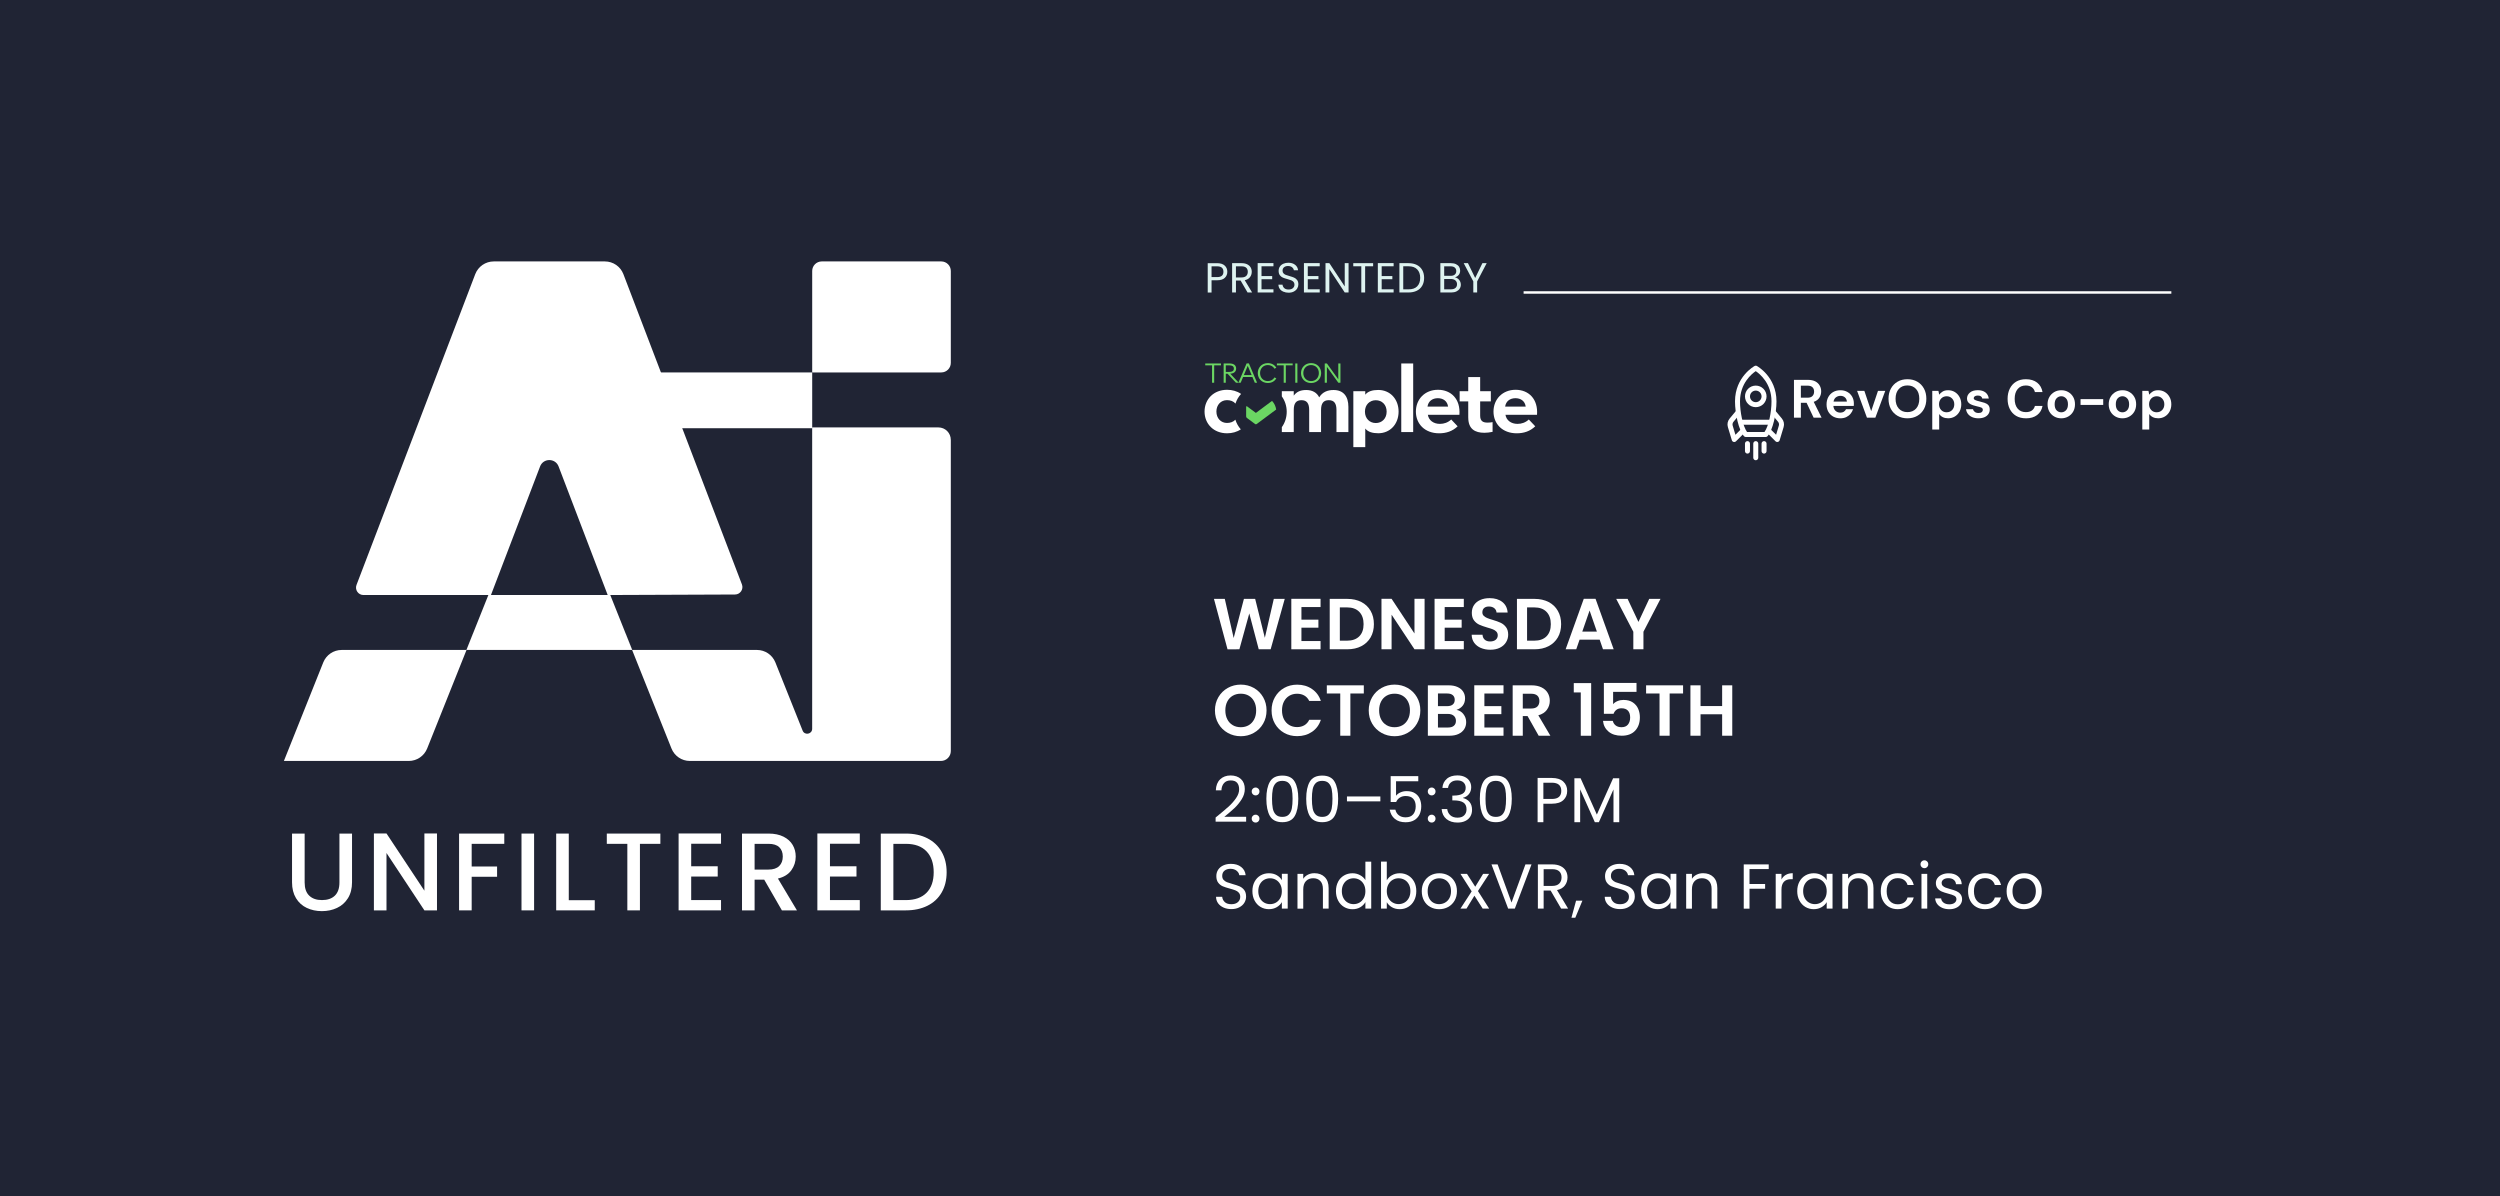 <?xml version="1.0" encoding="UTF-8"?>
<svg id="Layer_2" data-name="Layer 2" xmlns="http://www.w3.org/2000/svg" xmlns:xlink="http://www.w3.org/1999/xlink" viewBox="0 0 1010.5 483.55">
  <defs>
    <style>
      .cls-1, .cls-2 {
        fill: none;
      }

      .cls-3 {
        fill: #202434;
      }

      .cls-4 {
        fill-rule: evenodd;
      }

      .cls-4, .cls-5 {
        fill: #fff;
      }

      .cls-6 {
        fill: #2d3656;
      }

      .cls-2 {
        stroke: #fff;
        stroke-miterlimit: 10;
      }

      .cls-7 {
        fill: #def3f0;
      }

      .cls-8 {
        clip-path: url(#clippath-17);
      }

      .cls-9 {
        clip-path: url(#clippath-19);
      }

      .cls-10 {
        clip-path: url(#clippath-11);
      }

      .cls-11 {
        clip-path: url(#clippath-16);
      }

      .cls-12 {
        clip-path: url(#clippath-18);
      }

      .cls-13 {
        clip-path: url(#clippath-10);
      }

      .cls-14 {
        clip-path: url(#clippath-15);
      }

      .cls-15 {
        clip-path: url(#clippath-13);
      }

      .cls-16 {
        clip-path: url(#clippath-14);
      }

      .cls-17 {
        clip-path: url(#clippath-12);
      }

      .cls-18 {
        clip-path: url(#clippath-20);
      }

      .cls-19 {
        clip-path: url(#clippath-21);
      }

      .cls-20 {
        clip-path: url(#clippath-22);
      }

      .cls-21 {
        clip-path: url(#clippath-23);
      }

      .cls-22 {
        clip-path: url(#clippath-24);
      }

      .cls-23 {
        clip-path: url(#clippath-25);
      }

      .cls-24 {
        fill: #6bd663;
      }

      .cls-25 {
        clip-path: url(#clippath-1);
      }

      .cls-26 {
        clip-path: url(#clippath-3);
      }

      .cls-27 {
        clip-path: url(#clippath-4);
      }

      .cls-28 {
        clip-path: url(#clippath-2);
      }

      .cls-29 {
        clip-path: url(#clippath-7);
      }

      .cls-30 {
        clip-path: url(#clippath-6);
      }

      .cls-31 {
        clip-path: url(#clippath-9);
      }

      .cls-32 {
        clip-path: url(#clippath-8);
      }

      .cls-33 {
        clip-path: url(#clippath-5);
      }

      .cls-34 {
        clip-path: url(#clippath);
      }
    </style>
    <clipPath id="clippath">
      <rect class="cls-1" x="700.83" y="147.7" width="17.31" height="29.43"/>
    </clipPath>
    <clipPath id="clippath-1">
      <rect class="cls-1" x="694.12" y="150.3" width="31.15" height="31.15" transform="translate(90.57 550.41) rotate(-45)"/>
    </clipPath>
    <clipPath id="clippath-2">
      <rect class="cls-1" x="694.12" y="150.3" width="31.15" height="31.15" transform="translate(90.57 550.41) rotate(-45)"/>
    </clipPath>
    <clipPath id="clippath-3">
      <rect class="cls-1" x="705.16" y="155.49" width="9.52" height="9.52"/>
    </clipPath>
    <clipPath id="clippath-4">
      <rect class="cls-1" x="694.12" y="150.3" width="31.15" height="31.15" transform="translate(90.57 550.41) rotate(-45)"/>
    </clipPath>
    <clipPath id="clippath-5">
      <rect class="cls-1" x="694.12" y="150.3" width="31.15" height="31.15" transform="translate(90.57 550.41) rotate(-45)"/>
    </clipPath>
    <clipPath id="clippath-6">
      <rect class="cls-1" x="702.56" y="169.34" width="14.72" height="2.6"/>
    </clipPath>
    <clipPath id="clippath-7">
      <rect class="cls-1" x="694.12" y="150.3" width="31.15" height="31.15" transform="translate(90.57 550.41) rotate(-45)"/>
    </clipPath>
    <clipPath id="clippath-8">
      <rect class="cls-1" x="694.12" y="150.3" width="31.15" height="31.15" transform="translate(90.57 550.41) rotate(-45)"/>
    </clipPath>
    <clipPath id="clippath-9">
      <rect class="cls-1" x="713.81" y="165.88" width="7.79" height="12.98"/>
    </clipPath>
    <clipPath id="clippath-10">
      <rect class="cls-1" x="694.12" y="150.3" width="31.15" height="31.15" transform="translate(90.57 550.41) rotate(-45)"/>
    </clipPath>
    <clipPath id="clippath-11">
      <rect class="cls-1" x="694.12" y="150.3" width="31.15" height="31.15" transform="translate(90.57 550.41) rotate(-45)"/>
    </clipPath>
    <clipPath id="clippath-12">
      <rect class="cls-1" x="698.23" y="165.88" width="7.79" height="12.98"/>
    </clipPath>
    <clipPath id="clippath-13">
      <rect class="cls-1" x="694.12" y="150.3" width="31.15" height="31.15" transform="translate(90.57 550.41) rotate(-45)"/>
    </clipPath>
    <clipPath id="clippath-14">
      <rect class="cls-1" x="694.12" y="150.3" width="31.15" height="31.15" transform="translate(90.57 550.41) rotate(-45)"/>
    </clipPath>
    <clipPath id="clippath-15">
      <rect class="cls-1" x="705.16" y="178" width="2.6" height="6.06"/>
    </clipPath>
    <clipPath id="clippath-16">
      <rect class="cls-1" x="694.12" y="150.3" width="31.15" height="31.15" transform="translate(90.57 550.41) rotate(-45)"/>
    </clipPath>
    <clipPath id="clippath-17">
      <rect class="cls-1" x="694.12" y="150.3" width="31.15" height="31.15" transform="translate(90.57 550.41) rotate(-45)"/>
    </clipPath>
    <clipPath id="clippath-18">
      <rect class="cls-1" x="708.62" y="178" width="2.6" height="8.66"/>
    </clipPath>
    <clipPath id="clippath-19">
      <rect class="cls-1" x="694.12" y="150.3" width="31.15" height="31.15" transform="translate(90.57 550.41) rotate(-45)"/>
    </clipPath>
    <clipPath id="clippath-20">
      <rect class="cls-1" x="694.12" y="150.3" width="31.15" height="31.15" transform="translate(90.57 550.41) rotate(-45)"/>
    </clipPath>
    <clipPath id="clippath-21">
      <rect class="cls-1" x="711.22" y="178" width="3.46" height="6.06"/>
    </clipPath>
    <clipPath id="clippath-22">
      <rect class="cls-1" x="694.12" y="150.3" width="31.15" height="31.15" transform="translate(90.57 550.41) rotate(-45)"/>
    </clipPath>
    <clipPath id="clippath-23">
      <rect class="cls-1" x="694.12" y="150.3" width="31.15" height="31.15" transform="translate(90.57 550.41) rotate(-45)"/>
    </clipPath>
    <clipPath id="clippath-24">
      <rect class="cls-1" x="486.86" y="146.77" width="134.88" height="34.09"/>
    </clipPath>
    <clipPath id="clippath-25">
      <rect class="cls-1" x="486.86" y="146.77" width="134.88" height="33.98"/>
    </clipPath>
  </defs>
  <g id="Layer_2-2" data-name="Layer 2">
    <rect class="cls-3" x="0" width="1010.5" height="483.55"/>
    <g>
      <path class="cls-5" d="M519.29,242.07l-5.69,20.37h-4.82l-3.82-14.5-4,14.5-4.79.03-5.49-20.4h4.38l3.59,15.82,4.14-15.82h4.55l3.91,15.73,3.62-15.73h4.41Z"/>
      <path class="cls-5" d="M526.04,245.36v5.11h6.86v3.24h-6.86v5.4h7.73v3.33h-11.82v-20.4h11.82v3.33h-7.73Z"/>
      <path class="cls-5" d="M550.24,243.32c1.62.84,2.88,2.03,3.76,3.58.89,1.55,1.33,3.34,1.33,5.38s-.44,3.83-1.33,5.36c-.89,1.53-2.14,2.71-3.76,3.55-1.62.84-3.51,1.25-5.65,1.25h-7.12v-20.37h7.12c2.14,0,4.02.42,5.65,1.25ZM549.41,257.21c1.17-1.17,1.75-2.81,1.75-4.93s-.58-3.78-1.75-4.98c-1.17-1.2-2.82-1.79-4.96-1.79h-2.89v13.45h2.89c2.14,0,3.79-.58,4.96-1.75Z"/>
      <path class="cls-5" d="M575.82,262.44h-4.09l-9.25-13.98v13.98h-4.09v-20.4h4.09l9.25,14.01v-14.01h4.09v20.4Z"/>
      <path class="cls-5" d="M583.94,245.36v5.11h6.86v3.24h-6.86v5.4h7.73v3.33h-11.82v-20.4h11.82v3.33h-7.73Z"/>
      <path class="cls-5" d="M598.57,261.91c-1.14-.49-2.04-1.19-2.7-2.1-.66-.91-1-1.99-1.02-3.24h4.38c.06.84.35,1.5.89,1.98.53.49,1.27.73,2.2.73s1.7-.23,2.25-.69c.54-.46.82-1.05.82-1.79,0-.6-.19-1.1-.55-1.49-.37-.39-.83-.7-1.39-.92-.55-.22-1.32-.47-2.29-.74-1.32-.39-2.4-.77-3.23-1.15-.83-.38-1.54-.95-2.13-1.72-.59-.77-.89-1.79-.89-3.08,0-1.21.3-2.26.9-3.15.6-.89,1.45-1.58,2.54-2.06,1.09-.48,2.33-.72,3.74-.72,2.1,0,3.81.51,5.12,1.53s2.04,2.45,2.17,4.28h-4.49c-.04-.7-.34-1.28-.89-1.74-.55-.46-1.29-.69-2.2-.69-.8,0-1.44.2-1.91.61-.48.41-.72,1-.72,1.78,0,.54.18,1,.54,1.36.36.36.81.65,1.34.88s1.29.48,2.26.77c1.32.39,2.4.78,3.24,1.17.84.39,1.56.97,2.16,1.75.6.78.9,1.8.9,3.06,0,1.09-.28,2.1-.85,3.04-.56.93-1.39,1.68-2.48,2.23-1.09.55-2.38.83-3.88.83-1.42,0-2.7-.24-3.84-.73Z"/>
      <path class="cls-5" d="M625.92,243.32c1.62.84,2.88,2.03,3.76,3.58.89,1.55,1.33,3.34,1.33,5.38s-.44,3.83-1.33,5.36c-.89,1.53-2.14,2.71-3.76,3.55-1.62.84-3.51,1.25-5.65,1.25h-7.12v-20.37h7.12c2.14,0,4.02.42,5.65,1.25ZM625.09,257.21c1.17-1.17,1.75-2.81,1.75-4.93s-.58-3.78-1.75-4.98c-1.17-1.2-2.82-1.79-4.96-1.79h-2.89v13.45h2.89c2.14,0,3.79-.58,4.96-1.75Z"/>
      <path class="cls-5" d="M646.57,258.56h-8.11l-1.34,3.88h-4.29l7.33-20.4h4.76l7.33,20.4h-4.32l-1.34-3.88ZM645.46,255.29l-2.95-8.52-2.95,8.52h5.9Z"/>
      <path class="cls-5" d="M671.17,242.07l-6.89,13.28v7.09h-4.09v-7.09l-6.92-13.28h4.61l4.38,9.31,4.35-9.31h4.55Z"/>
      <path class="cls-5" d="M496.27,296.24c-1.6-.89-2.86-2.13-3.79-3.72-.93-1.58-1.4-3.38-1.4-5.38s.47-3.77,1.4-5.36c.93-1.58,2.2-2.83,3.79-3.72,1.6-.89,3.35-1.34,5.25-1.34s3.68.45,5.27,1.34c1.59.9,2.84,2.14,3.76,3.72.92,1.59,1.39,3.37,1.39,5.36s-.46,3.8-1.39,5.38c-.92,1.59-2.18,2.83-3.78,3.72-1.6.9-3.35,1.34-5.25,1.34s-3.66-.45-5.25-1.34ZM504.76,293.11c.93-.55,1.66-1.35,2.19-2.38s.79-2.23.79-3.59-.26-2.55-.79-3.58-1.25-1.8-2.19-2.35-2.01-.82-3.24-.82-2.31.27-3.25.82-1.68,1.33-2.2,2.35c-.53,1.02-.79,2.21-.79,3.58s.26,2.56.79,3.59c.52,1.03,1.26,1.82,2.2,2.38s2.03.83,3.25.83,2.31-.28,3.24-.83Z"/>
      <path class="cls-5" d="M515.34,281.78c.9-1.58,2.14-2.82,3.71-3.71,1.57-.88,3.32-1.33,5.27-1.33,2.28,0,4.27.58,5.98,1.75,1.71,1.17,2.91,2.78,3.59,4.84h-4.7c-.47-.97-1.12-1.7-1.97-2.19-.85-.49-1.82-.73-2.93-.73-1.19,0-2.24.28-3.17.83-.92.55-1.64,1.34-2.16,2.35-.52,1.01-.77,2.2-.77,3.56s.26,2.52.77,3.55c.52,1.02,1.24,1.81,2.16,2.36.92.55,1.98.83,3.17.83,1.11,0,2.09-.25,2.93-.74.85-.5,1.5-1.23,1.97-2.2h4.7c-.68,2.08-1.87,3.7-3.58,4.86-1.7,1.16-3.7,1.74-6,1.74-1.95,0-3.7-.44-5.27-1.33-1.57-.89-2.8-2.12-3.71-3.69s-1.36-3.37-1.36-5.37.45-3.8,1.36-5.38Z"/>
      <path class="cls-5" d="M551.25,277.01v3.3h-5.43v17.07h-4.09v-17.07h-5.43v-3.3h14.94Z"/>
      <path class="cls-5" d="M558.43,296.24c-1.6-.89-2.86-2.13-3.79-3.72-.93-1.58-1.4-3.38-1.4-5.38s.47-3.77,1.4-5.36c.93-1.58,2.2-2.83,3.79-3.72,1.6-.89,3.35-1.34,5.25-1.34s3.68.45,5.27,1.34c1.59.9,2.84,2.14,3.76,3.72.92,1.59,1.39,3.37,1.39,5.36s-.46,3.8-1.39,5.38c-.92,1.59-2.18,2.83-3.78,3.72-1.6.9-3.35,1.34-5.25,1.34s-3.66-.45-5.25-1.34ZM566.92,293.11c.93-.55,1.66-1.35,2.19-2.38s.79-2.23.79-3.59-.26-2.55-.79-3.58-1.25-1.8-2.19-2.35-2.01-.82-3.24-.82-2.31.27-3.25.82-1.68,1.33-2.2,2.35c-.53,1.02-.79,2.21-.79,3.58s.26,2.56.79,3.59c.52,1.03,1.26,1.82,2.2,2.38s2.03.83,3.25.83,2.31-.28,3.24-.83Z"/>
      <path class="cls-5" d="M591.52,288.66c.74.93,1.11,2,1.11,3.21,0,1.09-.27,2.05-.8,2.87-.54.83-1.31,1.47-2.32,1.94-1.01.47-2.21.7-3.59.7h-8.78v-20.37h8.41c1.38,0,2.57.22,3.58.67,1,.45,1.76,1.07,2.28,1.87.52.8.77,1.7.77,2.71,0,1.19-.32,2.18-.95,2.98s-1.47,1.36-2.52,1.69c1.15.21,2.09.79,2.83,1.72ZM581.22,285.42h3.74c.97,0,1.72-.22,2.25-.66.53-.44.79-1.07.79-1.88s-.26-1.45-.79-1.9-1.27-.67-2.25-.67h-3.74v5.11ZM587.66,293.35c.55-.47.83-1.13.83-1.98s-.29-1.56-.88-2.06c-.58-.5-1.37-.74-2.36-.74h-4.03v5.49h4.12c.99,0,1.77-.23,2.32-.7Z"/>
      <path class="cls-5" d="M599.99,280.31v5.11h6.86v3.24h-6.86v5.4h7.73v3.33h-11.82v-20.4h11.82v3.33h-7.73Z"/>
      <path class="cls-5" d="M621.93,297.38l-4.49-7.94h-1.93v7.94h-4.09v-20.37h7.65c1.58,0,2.92.28,4.03.83s1.94,1.3,2.5,2.25c.55.94.83,2,.83,3.17,0,1.34-.39,2.55-1.17,3.63-.78,1.08-1.94,1.82-3.47,2.23l4.87,8.26h-4.73ZM615.51,286.38h3.41c1.11,0,1.94-.27,2.48-.8s.82-1.28.82-2.23-.27-1.66-.82-2.17-1.37-.77-2.48-.77h-3.41v5.98Z"/>
      <path class="cls-5" d="M636.12,279.87v-3.76h7.03v21.28h-4.2v-17.51h-2.83Z"/>
      <path class="cls-5" d="M661.48,279.64h-9.46v4.99c.41-.51.99-.92,1.75-1.24s1.57-.48,2.42-.48c1.56,0,2.83.34,3.82,1.02.99.68,1.71,1.55,2.16,2.61.45,1.06.67,2.19.67,3.4,0,2.24-.64,4.04-1.91,5.4-1.27,1.36-3.09,2.04-5.44,2.04-2.22,0-3.99-.55-5.31-1.66-1.32-1.11-2.07-2.56-2.25-4.35h3.97c.17.78.57,1.4,1.18,1.87s1.4.7,2.35.7c1.15,0,2.01-.36,2.6-1.08.58-.72.88-1.67.88-2.86s-.3-2.12-.89-2.76c-.59-.63-1.46-.95-2.61-.95-.82,0-1.5.2-2.04.61-.54.41-.93.95-1.17,1.63h-3.91v-12.49h13.19v3.59Z"/>
      <path class="cls-5" d="M680.3,277.01v3.3h-5.43v17.07h-4.09v-17.07h-5.43v-3.3h14.94Z"/>
      <path class="cls-5" d="M700.18,277.01v20.37h-4.09v-8.67h-8.73v8.67h-4.09v-20.37h4.09v8.38h8.73v-8.38h4.09Z"/>
      <path class="cls-5" d="M496.47,326.16c1.23-1.12,2.27-2.29,3.12-3.52.85-1.22,1.27-2.42,1.27-3.6,0-1.11-.27-1.99-.81-2.63-.54-.64-1.41-.96-2.6-.96s-2.07.36-2.71,1.09c-.64.73-.99,1.7-1.04,2.91h-2.26c.07-1.92.65-3.4,1.74-4.44,1.09-1.04,2.51-1.57,4.23-1.57s3.16.49,4.19,1.46c1.04.97,1.55,2.32,1.55,4.03,0,1.42-.42,2.8-1.27,4.14-.85,1.34-1.81,2.52-2.89,3.54s-2.46,2.2-4.13,3.55h8.83v1.95h-12.34v-1.67c2.17-1.75,3.87-3.18,5.11-4.3Z"/>
      <path class="cls-5" d="M506.4,321.04c-.31-.31-.46-.68-.46-1.13s.15-.82.46-1.13.68-.46,1.13-.46.79.15,1.09.46c.3.31.45.68.45,1.13s-.15.82-.45,1.13c-.3.31-.66.46-1.09.46s-.82-.15-1.13-.46ZM506.4,332.02c-.31-.31-.46-.68-.46-1.13s.15-.82.46-1.13c.31-.31.68-.46,1.13-.46s.79.15,1.09.46c.3.31.45.68.45,1.13s-.15.82-.45,1.13c-.3.31-.66.46-1.09.46s-.82-.15-1.13-.46Z"/>
      <path class="cls-5" d="M513.3,315.97c.96-1.65,2.63-2.48,5.03-2.48s4.05.83,5,2.48c.96,1.65,1.44,3.95,1.44,6.89s-.48,5.32-1.44,6.98c-.96,1.66-2.63,2.49-5,2.49s-4.07-.83-5.03-2.49c-.96-1.66-1.44-3.99-1.44-6.98s.48-5.24,1.44-6.89ZM522.16,319.07c-.2-1.03-.6-1.87-1.21-2.5-.61-.63-1.48-.95-2.63-.95s-2.05.32-2.66.95c-.61.63-1.01,1.47-1.21,2.5-.2,1.04-.3,2.3-.3,3.79s.1,2.83.3,3.87c.2,1.04.6,1.88,1.21,2.51.61.63,1.49.95,2.66.95s2.02-.32,2.63-.95c.61-.63,1.01-1.47,1.21-2.51.2-1.04.3-2.33.3-3.87s-.1-2.75-.3-3.79Z"/>
      <path class="cls-5" d="M529.41,315.97c.96-1.65,2.63-2.48,5.03-2.48s4.05.83,5,2.48c.96,1.65,1.44,3.95,1.44,6.89s-.48,5.32-1.44,6.98c-.96,1.66-2.63,2.49-5,2.49s-4.07-.83-5.03-2.49c-.96-1.66-1.44-3.99-1.44-6.98s.48-5.24,1.44-6.89ZM538.28,319.07c-.2-1.03-.6-1.87-1.21-2.5-.61-.63-1.48-.95-2.63-.95s-2.05.32-2.66.95c-.61.63-1.01,1.47-1.21,2.5-.2,1.04-.3,2.3-.3,3.79s.1,2.83.3,3.87c.2,1.04.6,1.88,1.21,2.51.61.63,1.49.95,2.66.95s2.02-.32,2.63-.95c.61-.63,1.01-1.47,1.21-2.51.2-1.04.3-2.33.3-3.87s-.1-2.75-.3-3.79Z"/>
      <path class="cls-5" d="M557.94,321.93v1.98h-13.5v-1.98h13.5Z"/>
      <path class="cls-5" d="M573.29,315.8h-9.01v5.85c.39-.55.98-1,1.75-1.35.77-.35,1.6-.53,2.49-.53,1.42,0,2.57.29,3.46.88.89.59,1.53,1.35,1.91,2.28s.58,1.92.58,2.96c0,1.23-.23,2.33-.69,3.31-.46.97-1.17,1.74-2.12,2.31-.95.57-2.13.85-3.53.85-1.8,0-3.25-.46-4.36-1.39s-1.79-2.16-2.03-3.7h2.28c.22.98.69,1.74,1.41,2.28.72.55,1.62.82,2.72.82,1.35,0,2.37-.41,3.05-1.22.68-.81,1.03-1.89,1.03-3.22s-.34-2.36-1.03-3.09c-.68-.73-1.69-1.09-3.03-1.09-.91,0-1.7.22-2.37.65s-1.17,1.03-1.48,1.78h-2.21v-10.47h11.16v2.05Z"/>
      <path class="cls-5" d="M577.57,321.04c-.31-.31-.46-.68-.46-1.13s.15-.82.46-1.13.68-.46,1.13-.46.79.15,1.09.46c.3.31.45.68.45,1.13s-.15.82-.45,1.13c-.3.31-.66.46-1.09.46s-.82-.15-1.13-.46ZM577.57,332.02c-.31-.31-.46-.68-.46-1.13s.15-.82.46-1.13c.31-.31.68-.46,1.13-.46s.79.15,1.09.46c.3.31.45.68.45,1.13s-.15.82-.45,1.13c-.3.31-.66.46-1.09.46s-.82-.15-1.13-.46Z"/>
      <path class="cls-5" d="M584.81,314.75c1.09-.89,2.51-1.33,4.26-1.33,1.16,0,2.17.21,3.02.63.85.42,1.49.99,1.92,1.71.44.72.65,1.53.65,2.44,0,1.06-.3,1.98-.91,2.75-.61.77-1.4,1.27-2.37,1.49v.13c1.11.27,1.99.81,2.64,1.62.65.8.98,1.86.98,3.16,0,.98-.22,1.85-.67,2.63-.45.78-1.11,1.39-2,1.83-.89.45-1.96.67-3.21.67-1.81,0-3.3-.47-4.46-1.42-1.16-.95-1.81-2.3-1.95-4.04h2.26c.12,1.03.54,1.86,1.26,2.51.72.65,1.68.97,2.87.97s2.11-.31,2.73-.94c.62-.62.94-1.43.94-2.42,0-1.28-.43-2.21-1.28-2.77-.86-.56-2.15-.85-3.87-.85h-.59v-1.95h.62c1.57-.02,2.76-.28,3.57-.78.8-.5,1.21-1.29,1.21-2.35,0-.91-.29-1.63-.88-2.18-.59-.55-1.43-.82-2.53-.82s-1.92.27-2.57.82c-.65.55-1.04,1.28-1.15,2.21h-2.28c.12-1.57.73-2.8,1.82-3.69Z"/>
      <path class="cls-5" d="M599.59,315.97c.96-1.65,2.63-2.48,5.03-2.48s4.05.83,5,2.48c.96,1.65,1.44,3.95,1.44,6.89s-.48,5.32-1.44,6.98c-.96,1.66-2.63,2.49-5,2.49s-4.07-.83-5.03-2.49c-.96-1.66-1.44-3.99-1.44-6.98s.48-5.24,1.44-6.89ZM608.45,319.07c-.2-1.03-.6-1.87-1.21-2.5-.61-.63-1.48-.95-2.63-.95s-2.05.32-2.66.95c-.61.63-1.01,1.47-1.21,2.5-.2,1.04-.3,2.3-.3,3.79s.1,2.83.3,3.87c.2,1.04.6,1.88,1.21,2.51.61.63,1.49.95,2.66.95s2.02-.32,2.63-.95c.61-.63,1.01-1.47,1.21-2.51.2-1.04.3-2.33.3-3.87s-.1-2.75-.3-3.79Z"/>
      <path class="cls-5" d="M631.93,323.38c-1.02.98-2.57,1.48-4.66,1.48h-3.44v7.47h-2.33v-17.88h5.77c2.02,0,3.55.49,4.61,1.46,1.05.98,1.58,2.23,1.58,3.77s-.51,2.72-1.53,3.71ZM630.15,322.09c.62-.56.92-1.37.92-2.41,0-2.21-1.27-3.31-3.8-3.31h-3.44v6.57h3.44c1.3,0,2.26-.28,2.87-.85Z"/>
      <path class="cls-5" d="M654.5,314.57v17.76h-2.33v-13.24l-5.9,13.24h-1.64l-5.93-13.27v13.27h-2.33v-17.76h2.51l6.57,14.68,6.57-14.68h2.49Z"/>
      <path class="cls-5" d="M494.53,366.82c-.93-.42-1.66-1-2.19-1.74-.53-.74-.8-1.6-.82-2.58h2.49c.08.84.43,1.54,1.04,2.12.61.57,1.49.86,2.66.86s1.99-.28,2.63-.83.96-1.27.96-2.14c0-.68-.19-1.24-.56-1.67s-.85-.75-1.41-.97-1.33-.46-2.28-.72c-1.18-.31-2.13-.62-2.83-.92-.71-.31-1.32-.79-1.82-1.45-.5-.66-.76-1.54-.76-2.66,0-.97.25-1.84.74-2.59.5-.75,1.19-1.33,2.09-1.74.9-.41,1.93-.62,3.09-.62,1.68,0,3.05.42,4.12,1.26s1.67,1.95,1.81,3.33h-2.57c-.09-.68-.44-1.29-1.08-1.81s-1.47-.78-2.51-.78c-.97,0-1.77.25-2.39.76-.62.5-.92,1.21-.92,2.12,0,.65.18,1.18.55,1.59.37.41.82.72,1.36.94.54.21,1.3.46,2.27.73,1.18.33,2.13.65,2.85.96.72.32,1.33.8,1.85,1.46.51.66.77,1.55.77,2.68,0,.87-.23,1.69-.69,2.46s-1.15,1.39-2.05,1.87c-.91.48-1.98.72-3.21.72s-2.24-.21-3.17-.63Z"/>
      <path class="cls-5" d="M507.09,356.4c.58-1.09,1.38-1.93,2.4-2.53,1.02-.6,2.15-.9,3.4-.9s2.3.27,3.21.8c.91.53,1.58,1.2,2.03,2v-2.57h2.36v14.06h-2.36v-2.62c-.46.82-1.15,1.5-2.07,2.04s-1.98.81-3.19.81-2.38-.31-3.39-.92c-1.01-.62-1.8-1.48-2.39-2.59s-.87-2.38-.87-3.8.29-2.7.87-3.78ZM517.48,357.44c-.43-.79-1.01-1.39-1.73-1.81-.73-.42-1.53-.63-2.4-.63s-1.67.21-2.39.62c-.72.41-1.29,1.01-1.72,1.8-.43.79-.64,1.71-.64,2.77s.21,2.01.64,2.81c.43.8,1,1.4,1.72,1.82.72.42,1.51.63,2.39.63s1.67-.21,2.4-.63c.73-.42,1.3-1.03,1.73-1.82.43-.79.64-1.72.64-2.78s-.21-1.98-.64-2.77Z"/>
      <path class="cls-5" d="M535.44,354.5c1.06,1.04,1.59,2.53,1.59,4.48v8.29h-2.31v-7.95c0-1.4-.35-2.48-1.05-3.22-.7-.74-1.66-1.12-2.87-1.12s-2.21.39-2.94,1.16c-.73.77-1.09,1.89-1.09,3.36v7.77h-2.33v-14.06h2.33v2c.46-.72,1.09-1.27,1.89-1.67s1.67-.59,2.63-.59c1.71,0,3.1.52,4.16,1.55Z"/>
      <path class="cls-5" d="M540.85,356.4c.58-1.09,1.38-1.93,2.4-2.53,1.02-.6,2.16-.9,3.43-.9,1.09,0,2.11.25,3.05.76.94.5,1.66,1.17,2.16,1.99v-7.44h2.36v18.99h-2.36v-2.64c-.46.84-1.15,1.53-2.05,2.07s-1.97.81-3.18.81-2.38-.31-3.4-.92c-1.02-.62-1.82-1.48-2.4-2.59s-.87-2.38-.87-3.8.29-2.7.87-3.78ZM551.25,357.44c-.43-.79-1.01-1.39-1.73-1.81-.73-.42-1.53-.63-2.4-.63s-1.67.21-2.39.62c-.72.41-1.29,1.01-1.72,1.8-.43.79-.64,1.71-.64,2.77s.21,2.01.64,2.81c.43.8,1,1.4,1.72,1.82.72.42,1.51.63,2.39.63s1.67-.21,2.4-.63c.73-.42,1.3-1.03,1.73-1.82.43-.79.64-1.72.64-2.78s-.21-1.98-.64-2.77Z"/>
      <path class="cls-5" d="M562.64,353.77c.92-.53,1.98-.8,3.16-.8,1.27,0,2.4.3,3.41.9,1.01.6,1.8,1.44,2.39,2.53.58,1.09.87,2.35.87,3.78s-.29,2.69-.87,3.8c-.58,1.11-1.38,1.98-2.4,2.59-1.02.62-2.15.92-3.4.92s-2.28-.26-3.19-.79-1.6-1.21-2.07-2.03v2.59h-2.33v-18.99h2.33v7.54c.48-.84,1.18-1.52,2.1-2.05ZM569.44,357.42c-.43-.79-1.01-1.39-1.73-1.8-.73-.41-1.53-.62-2.4-.62s-1.65.21-2.37.63c-.73.42-1.31,1.03-1.75,1.82-.44.79-.65,1.71-.65,2.76s.22,1.99.65,2.78c.44.8,1.02,1.4,1.75,1.82.73.42,1.52.63,2.37.63s1.67-.21,2.4-.63c.73-.42,1.3-1.03,1.73-1.82.43-.79.64-1.73.64-2.81s-.21-1.98-.64-2.77Z"/>
      <path class="cls-5" d="M578.1,366.6c-1.07-.6-1.91-1.45-2.51-2.55-.61-1.1-.91-2.38-.91-3.84s.31-2.71.94-3.81c.62-1.1,1.48-1.95,2.55-2.54,1.08-.59,2.28-.89,3.62-.89s2.54.29,3.62.89c1.08.59,1.93,1.43,2.55,2.53.62,1.09.94,2.37.94,3.82s-.32,2.73-.96,3.84c-.64,1.1-1.51,1.95-2.6,2.55s-2.31.9-3.64.9-2.51-.3-3.58-.9ZM584.04,364.86c.74-.39,1.33-.98,1.78-1.77.45-.79.68-1.74.68-2.87s-.22-2.09-.67-2.87-1.03-1.37-1.74-1.76-1.5-.58-2.33-.58-1.64.19-2.35.58c-.71.38-1.28.97-1.71,1.76s-.64,1.74-.64,2.87.21,2.11.63,2.9c.42.79.98,1.37,1.68,1.76.7.38,1.47.58,2.31.58s1.62-.2,2.36-.59Z"/>
      <path class="cls-5" d="M599.3,367.27l-3.34-5.23-3.21,5.23h-2.44l4.54-6.98-4.54-7.08h2.64l3.34,5.21,3.18-5.21h2.44l-4.52,6.95,4.54,7.11h-2.64Z"/>
      <path class="cls-5" d="M619.04,349.39l-6.75,17.88h-2.69l-6.75-17.88h2.49l5.62,15.42,5.62-15.42h2.46Z"/>
      <path class="cls-5" d="M631.02,367.27l-4.26-7.31h-2.82v7.31h-2.33v-17.88h5.77c1.35,0,2.49.23,3.43.69.93.46,1.63,1.09,2.09,1.87.46.79.69,1.69.69,2.69,0,1.23-.36,2.32-1.06,3.26-.71.94-1.77,1.57-3.19,1.87l4.49,7.49h-2.8ZM623.94,358.09h3.44c1.27,0,2.21-.31,2.85-.94.63-.62.95-1.46.95-2.5s-.31-1.88-.94-2.46c-.62-.58-1.58-.87-2.86-.87h-3.44v6.77Z"/>
      <path class="cls-5" d="M639.61,364.04l-2.87,6.9h-1.56l1.87-6.9h2.57Z"/>
      <path class="cls-5" d="M651.64,366.82c-.93-.42-1.66-1-2.19-1.74-.53-.74-.8-1.6-.82-2.58h2.49c.08.84.43,1.54,1.04,2.12.61.57,1.49.86,2.66.86s1.99-.28,2.63-.83.96-1.27.96-2.14c0-.68-.19-1.24-.56-1.67s-.85-.75-1.41-.97-1.33-.46-2.28-.72c-1.18-.31-2.13-.62-2.83-.92-.71-.31-1.32-.79-1.82-1.45-.5-.66-.76-1.54-.76-2.66,0-.97.25-1.84.74-2.59.5-.75,1.19-1.33,2.09-1.74.9-.41,1.93-.62,3.09-.62,1.68,0,3.05.42,4.12,1.26s1.67,1.95,1.81,3.33h-2.57c-.09-.68-.44-1.29-1.08-1.81s-1.47-.78-2.51-.78c-.97,0-1.77.25-2.39.76-.62.5-.92,1.21-.92,2.12,0,.65.18,1.18.55,1.59.37.41.82.72,1.36.94.54.21,1.3.46,2.27.73,1.18.33,2.13.65,2.85.96.72.32,1.33.8,1.85,1.46.51.66.77,1.55.77,2.68,0,.87-.23,1.69-.69,2.46s-1.15,1.39-2.05,1.87c-.91.48-1.98.72-3.21.72s-2.24-.21-3.17-.63Z"/>
      <path class="cls-5" d="M664.19,356.4c.58-1.09,1.38-1.93,2.4-2.53,1.02-.6,2.15-.9,3.4-.9s2.3.27,3.21.8c.91.53,1.58,1.2,2.03,2v-2.57h2.36v14.06h-2.36v-2.62c-.46.82-1.15,1.5-2.07,2.04s-1.98.81-3.19.81-2.38-.31-3.39-.92c-1.01-.62-1.8-1.48-2.39-2.59s-.87-2.38-.87-3.8.29-2.7.87-3.78ZM674.59,357.44c-.43-.79-1.01-1.39-1.73-1.81-.73-.42-1.53-.63-2.4-.63s-1.67.21-2.39.62c-.72.41-1.29,1.01-1.72,1.8-.43.79-.64,1.71-.64,2.77s.21,2.01.64,2.81c.43.8,1,1.4,1.72,1.82.72.42,1.51.63,2.39.63s1.67-.21,2.4-.63c.73-.42,1.3-1.03,1.73-1.82.43-.79.64-1.72.64-2.78s-.21-1.98-.64-2.77Z"/>
      <path class="cls-5" d="M692.55,354.5c1.06,1.04,1.59,2.53,1.59,4.48v8.29h-2.31v-7.95c0-1.4-.35-2.48-1.05-3.22-.7-.74-1.66-1.12-2.87-1.12s-2.21.39-2.94,1.16c-.73.77-1.09,1.89-1.09,3.36v7.77h-2.33v-14.06h2.33v2c.46-.72,1.09-1.27,1.89-1.67s1.67-.59,2.63-.59c1.71,0,3.1.52,4.16,1.55Z"/>
      <path class="cls-5" d="M714.92,349.39v1.9h-7.77v6.03h6.31v1.9h-6.31v8.06h-2.33v-17.88h10.11Z"/>
      <path class="cls-5" d="M721.84,353.62c.76-.44,1.69-.67,2.78-.67v2.41h-.62c-2.62,0-3.93,1.42-3.93,4.26v7.65h-2.33v-14.06h2.33v2.28c.41-.8,1-1.43,1.76-1.87Z"/>
      <path class="cls-5" d="M727.31,356.4c.58-1.09,1.38-1.93,2.4-2.53,1.02-.6,2.15-.9,3.4-.9s2.3.27,3.21.8c.91.53,1.58,1.2,2.03,2v-2.57h2.36v14.06h-2.36v-2.62c-.46.82-1.15,1.5-2.07,2.04s-1.98.81-3.19.81-2.38-.31-3.39-.92c-1.01-.62-1.8-1.48-2.39-2.59s-.87-2.38-.87-3.8.29-2.7.87-3.78ZM737.71,357.44c-.43-.79-1.01-1.39-1.73-1.81-.73-.42-1.53-.63-2.4-.63s-1.67.21-2.39.62c-.72.41-1.29,1.01-1.72,1.8-.43.79-.64,1.71-.64,2.77s.21,2.01.64,2.81c.43.8,1,1.4,1.72,1.82.72.42,1.51.63,2.39.63s1.67-.21,2.4-.63c.73-.42,1.3-1.03,1.73-1.82.43-.79.64-1.72.64-2.78s-.21-1.98-.64-2.77Z"/>
      <path class="cls-5" d="M755.67,354.5c1.06,1.04,1.59,2.53,1.59,4.48v8.29h-2.31v-7.95c0-1.4-.35-2.48-1.05-3.22-.7-.74-1.66-1.12-2.87-1.12s-2.21.39-2.94,1.16c-.73.77-1.09,1.89-1.09,3.36v7.77h-2.33v-14.06h2.33v2c.46-.72,1.09-1.27,1.89-1.67s1.67-.59,2.63-.59c1.71,0,3.1.52,4.16,1.55Z"/>
      <path class="cls-5" d="M761.08,356.4c.58-1.09,1.39-1.93,2.42-2.53,1.03-.6,2.22-.9,3.55-.9,1.73,0,3.15.42,4.27,1.26,1.12.84,1.86,2,2.22,3.49h-2.51c-.24-.86-.71-1.53-1.4-2.03-.69-.5-1.55-.74-2.58-.74-1.33,0-2.41.46-3.23,1.37s-1.23,2.21-1.23,3.89.41,3,1.23,3.93c.82.92,1.9,1.38,3.23,1.38,1.03,0,1.88-.24,2.57-.72.68-.48,1.15-1.16,1.41-2.05h2.51c-.38,1.44-1.13,2.59-2.26,3.45-1.13.86-2.54,1.29-4.23,1.29-1.33,0-2.52-.3-3.55-.9-1.04-.6-1.84-1.45-2.42-2.54s-.87-2.38-.87-3.85.29-2.72.87-3.81Z"/>
      <path class="cls-5" d="M776.73,350.46c-.31-.31-.46-.68-.46-1.13s.15-.82.46-1.13.68-.46,1.13-.46.79.15,1.09.46.45.68.45,1.13-.15.82-.45,1.13-.66.46-1.09.46-.82-.15-1.13-.46ZM778.99,353.21v14.06h-2.33v-14.06h2.33Z"/>
      <path class="cls-5" d="M785.05,366.95c-.86-.37-1.53-.88-2.03-1.54-.5-.66-.77-1.42-.82-2.27h2.41c.07.7.4,1.27.99,1.72.59.45,1.36.67,2.32.67.89,0,1.59-.2,2.1-.59s.77-.89.77-1.49-.27-1.07-.82-1.37c-.55-.3-1.39-.59-2.54-.88-1.04-.27-1.9-.55-2.55-.83-.66-.28-1.22-.7-1.69-1.26-.47-.56-.71-1.29-.71-2.19,0-.72.21-1.38.64-1.98.43-.6,1.03-1.07,1.82-1.42.79-.35,1.68-.53,2.69-.53,1.56,0,2.81.39,3.77,1.18.96.79,1.47,1.86,1.54,3.23h-2.33c-.05-.74-.35-1.33-.89-1.77-.54-.44-1.26-.67-2.17-.67-.84,0-1.51.18-2,.54-.5.36-.74.83-.74,1.41,0,.46.15.84.45,1.14.3.3.68.54,1.13.72.45.18,1.08.38,1.89.6,1.01.27,1.83.54,2.46.81.63.27,1.18.66,1.63,1.19.45.53.69,1.22.71,2.08,0,.77-.21,1.46-.64,2.08-.43.62-1.03,1.1-1.81,1.45s-1.67.53-2.68.53c-1.08,0-2.04-.18-2.9-.55Z"/>
      <path class="cls-5" d="M796.36,356.4c.58-1.09,1.39-1.93,2.42-2.53,1.03-.6,2.22-.9,3.55-.9,1.73,0,3.15.42,4.27,1.26,1.12.84,1.86,2,2.22,3.49h-2.51c-.24-.86-.71-1.53-1.4-2.03-.69-.5-1.55-.74-2.58-.74-1.33,0-2.41.46-3.23,1.37s-1.23,2.21-1.23,3.89.41,3,1.23,3.93c.82.92,1.9,1.38,3.23,1.38,1.03,0,1.88-.24,2.57-.72.68-.48,1.15-1.16,1.41-2.05h2.51c-.38,1.44-1.13,2.59-2.26,3.45-1.13.86-2.54,1.29-4.23,1.29-1.33,0-2.52-.3-3.55-.9-1.04-.6-1.84-1.45-2.42-2.54s-.87-2.38-.87-3.85.29-2.72.87-3.81Z"/>
      <path class="cls-5" d="M814.49,366.6c-1.07-.6-1.91-1.45-2.51-2.55-.61-1.1-.91-2.38-.91-3.84s.31-2.71.94-3.81c.62-1.1,1.48-1.95,2.55-2.54,1.08-.59,2.28-.89,3.62-.89s2.54.29,3.62.89c1.08.59,1.93,1.43,2.55,2.53.62,1.09.94,2.37.94,3.82s-.32,2.73-.96,3.84c-.64,1.1-1.51,1.95-2.6,2.55s-2.31.9-3.64.9-2.51-.3-3.58-.9ZM820.43,364.86c.74-.39,1.33-.98,1.78-1.77.45-.79.68-1.74.68-2.87s-.22-2.09-.67-2.87-1.03-1.37-1.74-1.76-1.5-.58-2.33-.58-1.64.19-2.35.58c-.71.38-1.28.97-1.71,1.76s-.64,1.74-.64,2.87.21,2.11.63,2.9c.42.79.98,1.37,1.68,1.76.7.38,1.47.58,2.31.58s1.62-.2,2.36-.59Z"/>
    </g>
    <g>
      <path class="cls-5" d="M725.12,168.82v-15.28h5.61c1.22,0,2.22.21,3.02.62.79.42,1.38.98,1.77,1.69.4.7.6,1.48.6,2.34,0,.93-.24,1.78-.73,2.56-.49.77-1.25,1.33-2.29,1.68l3.18,6.4h-3.22l-2.84-6.02h-2.31v6.02h-2.79ZM727.91,160.75h2.65c.93,0,1.61-.22,2.04-.68.44-.45.66-1.05.66-1.8s-.22-1.3-.65-1.73c-.43-.44-1.12-.66-2.08-.66h-2.62v4.87Z"/>
      <path class="cls-5" d="M743.91,169.08c-1.09,0-2.06-.23-2.91-.69-.84-.47-1.5-1.12-1.99-1.96-.48-.85-.72-1.83-.72-2.94s.23-2.11.7-2.99c.48-.87,1.14-1.56,1.97-2.04s1.82-.73,2.95-.73c1.06,0,2,.24,2.81.7.82.46,1.46,1.1,1.92,1.91s.69,1.71.69,2.69c0,.16,0,.33-.01.51-.01.17-.02.35-.03.54h-8.24c.06.84.36,1.5.88,1.99.53.48,1.18.72,1.93.72.57,0,1.04-.13,1.43-.38.39-.26.68-.6.87-1h2.84c-.21.69-.55,1.31-1.03,1.87-.47.56-1.05,1-1.74,1.33-.69.31-1.47.47-2.34.47ZM743.92,160c-.68,0-1.28.2-1.81.58-.52.38-.86.97-1,1.76h5.4c-.05-.71-.31-1.28-.78-1.7-.48-.42-1.08-.64-1.8-.64Z"/>
      <path class="cls-5" d="M754.62,168.82l-3.98-10.83h2.94l2.75,8.2,2.75-8.2h2.94l-4,10.83h-3.38Z"/>
      <path class="cls-5" d="M770.99,169.08c-1.53,0-2.86-.33-4-1-1.15-.67-2.04-1.59-2.69-2.77-.64-1.19-.96-2.56-.96-4.13s.32-2.93.96-4.11c.65-1.19,1.55-2.12,2.69-2.79,1.14-.67,2.48-1,4-1s2.84.33,3.99,1c1.15.67,2.05,1.6,2.69,2.79.64,1.18.96,2.55.96,4.11s-.32,2.94-.96,4.13c-.64,1.18-1.54,2.11-2.69,2.77-1.15.67-2.48,1-3.99,1ZM770.99,166.58c1.46,0,2.62-.48,3.49-1.43.87-.96,1.3-2.29,1.3-3.96s-.43-2.99-1.3-3.95c-.87-.96-2.03-1.45-3.49-1.45s-2.62.48-3.49,1.45c-.88.96-1.31,2.27-1.31,3.95s.44,3,1.31,3.96c.87.96,2.04,1.43,3.49,1.43Z"/>
      <path class="cls-5" d="M781.02,173.62v-15.64h2.49l.31,1.56c.34-.48.8-.9,1.38-1.26.57-.37,1.32-.55,2.23-.55,1.02,0,1.93.25,2.73.74.8.5,1.43,1.17,1.89,2.03.47.86.7,1.83.7,2.92s-.24,2.07-.7,2.92c-.46.85-1.09,1.51-1.89,2-.8.49-1.71.73-2.73.73-.81,0-1.53-.15-2.14-.45-.62-.3-1.11-.74-1.47-1.3v6.29h-2.8ZM786.85,166.64c.88,0,1.61-.3,2.19-.89.58-.6.88-1.38.88-2.33s-.29-1.72-.88-2.33c-.58-.61-1.31-.92-2.19-.92s-1.64.3-2.22.91c-.58.61-.87,1.38-.87,2.33s.29,1.72.87,2.33c.57.61,1.32.91,2.22.91Z"/>
      <path class="cls-5" d="M799.73,169.08c-.97,0-1.81-.16-2.54-.46-.72-.31-1.31-.75-1.74-1.3-.43-.56-.7-1.2-.78-1.92h2.83c.08.42.31.78.7,1.08.39.3.89.45,1.5.45s1.04-.12,1.33-.37c.29-.25.43-.54.43-.87,0-.46-.2-.77-.61-.95-.41-.17-.97-.33-1.7-.49-.46-.11-.93-.23-1.42-.38-.48-.14-.92-.33-1.33-.55-.4-.22-.72-.51-.97-.87-.24-.36-.37-.8-.37-1.33,0-.96.38-1.77,1.15-2.42.76-.66,1.84-.99,3.22-.99,1.28,0,2.3.3,3.07.89.76.6,1.22,1.42,1.37,2.48h-2.64c-.16-.8-.77-1.2-1.81-1.2-.53,0-.94.1-1.22.31-.28.2-.42.45-.42.76s.21.57.62.76c.42.19.99.37,1.69.53.76.18,1.45.38,2.08.58.63.21,1.14.52,1.51.93.38.42.57,1.01.57,1.79,0,.67-.17,1.27-.53,1.81-.36.54-.89.97-1.57,1.27-.69.3-1.49.45-2.42.45Z"/>
      <path class="cls-5" d="M818.88,169.08c-1.54,0-2.87-.33-3.98-.99-1.1-.67-1.95-1.59-2.54-2.77-.6-1.19-.89-2.56-.89-4.11s.3-2.94.89-4.13c.6-1.2,1.44-2.13,2.54-2.8,1.11-.67,2.43-1,3.98-1,1.84,0,3.34.46,4.52,1.37,1.17.91,1.9,2.19,2.19,3.83h-3.08c-.19-.83-.6-1.48-1.22-1.95-.62-.48-1.43-.72-2.45-.72-1.41,0-2.51.48-3.31,1.45-.8.96-1.2,2.27-1.2,3.95s.4,2.98,1.2,3.94c.8.96,1.91,1.43,3.31,1.43,1.02,0,1.83-.22,2.45-.66.62-.45,1.03-1.07,1.22-1.85h3.08c-.29,1.57-1.02,2.8-2.19,3.69-1.17.89-2.68,1.33-4.52,1.33Z"/>
      <path class="cls-5" d="M833.17,169.08c-1.05,0-1.99-.24-2.83-.72-.84-.48-1.5-1.14-1.99-1.99-.49-.86-.73-1.84-.73-2.96s.25-2.11.74-2.96c.49-.85,1.16-1.51,1.99-1.99.84-.49,1.79-.73,2.84-.73s1.96.24,2.8.73c.84.48,1.5,1.14,1.99,1.99.49.85.73,1.84.73,2.96s-.24,2.11-.73,2.96c-.49.85-1.16,1.51-2,1.99-.84.48-1.78.72-2.81.72ZM833.17,166.66c.73,0,1.36-.27,1.89-.81.54-.55.81-1.36.81-2.43s-.27-1.89-.81-2.43c-.53-.55-1.16-.83-1.87-.83-.75,0-1.39.28-1.92.83-.52.54-.78,1.35-.78,2.43s.26,1.89.78,2.43c.53.54,1.16.81,1.89.81Z"/>
      <path class="cls-5" d="M840.96,163.67v-2.34h9.16v2.34h-9.16Z"/>
      <path class="cls-5" d="M857.89,169.08c-1.05,0-1.99-.24-2.83-.72-.84-.48-1.5-1.14-1.99-1.99-.49-.86-.73-1.84-.73-2.96s.25-2.11.74-2.96c.49-.85,1.16-1.51,1.99-1.99.84-.49,1.79-.73,2.84-.73s1.96.24,2.8.73c.84.48,1.5,1.14,1.99,1.99.49.85.73,1.84.73,2.96s-.24,2.11-.73,2.96c-.49.85-1.16,1.51-2,1.99-.84.48-1.78.72-2.81.72ZM857.89,166.66c.73,0,1.36-.27,1.89-.81.54-.55.81-1.36.81-2.43s-.27-1.89-.81-2.43c-.53-.55-1.16-.83-1.87-.83-.75,0-1.39.28-1.92.83-.52.54-.78,1.35-.78,2.43s.26,1.89.78,2.43c.53.54,1.16.81,1.89.81Z"/>
      <path class="cls-5" d="M865.92,173.62v-15.64h2.49l.31,1.56c.34-.48.8-.9,1.38-1.26.57-.37,1.32-.55,2.23-.55,1.02,0,1.93.25,2.73.74.8.5,1.43,1.17,1.89,2.03.47.86.7,1.83.7,2.92s-.24,2.07-.7,2.92c-.46.85-1.09,1.51-1.89,2-.8.49-1.71.73-2.73.73-.81,0-1.53-.15-2.14-.45-.62-.3-1.11-.74-1.47-1.3v6.29h-2.8ZM871.75,166.64c.88,0,1.61-.3,2.19-.89.58-.6.88-1.38.88-2.33s-.29-1.72-.88-2.33c-.58-.61-1.31-.92-2.19-.92s-1.64.3-2.22.91c-.58.61-.87,1.38-.87,2.33s.29,1.72.87,2.33c.57.61,1.32.91,2.22.91Z"/>
      <g class="cls-34">
        <g class="cls-25">
          <g class="cls-28">
            <path class="cls-4" d="M710.16,147.94c-.3-.17-.67-.17-.97,0,0,0-7.9,4.27-7.9,14.29,0,4.93,1.47,11.54,3.59,14.05.19.23.47.36.77.36h8.04c.3,0,.58-.13.77-.36,2.12-2.51,3.59-9.12,3.59-14.05,0-10.02-7.9-14.29-7.9-14.29ZM709.68,150.02c1.56,1.06,6.36,4.89,6.36,12.21,0,4.25-1.08,9.89-2.84,12.39h-7.05c-1.75-2.5-2.84-8.15-2.84-12.39,0-7.33,4.8-11.16,6.36-12.21h0Z"/>
          </g>
        </g>
      </g>
      <g class="cls-26">
        <g class="cls-27">
          <g class="cls-33">
            <path class="cls-4" d="M709.68,155.86c-2.41,0-4.36,1.95-4.36,4.36s1.95,4.36,4.36,4.36,4.36-1.95,4.36-4.36-1.96-4.36-4.36-4.36ZM709.68,157.88c1.29,0,2.34,1.05,2.34,2.34s-1.05,2.34-2.34,2.34-2.34-1.05-2.34-2.34,1.05-2.34,2.34-2.34Z"/>
          </g>
        </g>
      </g>
      <g class="cls-30">
        <g class="cls-29">
          <g class="cls-32">
            <path class="cls-4" d="M715.47,169.65h-11.57c-.56,0-1.01.45-1.01,1.01s.45,1.01,1.01,1.01h11.57c.56,0,1.01-.45,1.01-1.01s-.45-1.01-1.01-1.01Z"/>
          </g>
        </g>
      </g>
      <g class="cls-31">
        <g class="cls-13">
          <g class="cls-10">
            <path class="cls-4" d="M716.27,167.57s1.43,1.72,2.42,2.91c.36.43.48,1.02.32,1.56l-1.11,3.69-2.16-2.15c-.39-.4-1.03-.4-1.43,0-.4.4-.4,1.03,0,1.43l3.35,3.35c.25.25.62.35.96.26s.62-.35.72-.69c0,0,1.01-3.35,1.6-5.31.36-1.19.09-2.48-.7-3.44-.99-1.19-2.42-2.91-2.42-2.91-.36-.43-.99-.49-1.42-.13-.43.36-.49.99-.13,1.42Z"/>
          </g>
        </g>
      </g>
      <g class="cls-17">
        <g class="cls-15">
          <g class="cls-16">
            <path class="cls-4" d="M701.53,166.28s-1.43,1.72-2.42,2.91c-.8.96-1.06,2.25-.7,3.44.59,1.96,1.6,5.31,1.6,5.31.1.34.38.6.72.69s.71-.01.96-.26l3.35-3.35c.4-.4.4-1.03,0-1.43-.39-.4-1.03-.4-1.43,0l-2.15,2.15-1.11-3.69c-.16-.54-.04-1.13.32-1.56.99-1.19,2.42-2.91,2.42-2.91.36-.43.3-1.07-.13-1.42-.43-.36-1.07-.3-1.42.13Z"/>
          </g>
        </g>
      </g>
      <g class="cls-14">
        <g class="cls-11">
          <g class="cls-8">
            <path class="cls-4" d="M705.32,179.31v3.03c0,.56.45,1.01,1.01,1.01.55,0,1.01-.45,1.01-1.01v-3.03c0-.56-.45-1.01-1.01-1.01s-1.01.45-1.01,1.01Z"/>
          </g>
        </g>
      </g>
      <g class="cls-12">
        <g class="cls-9">
          <g class="cls-18">
            <path class="cls-4" d="M708.67,179.31v5.71c0,.56.45,1.01,1.01,1.01s1.01-.45,1.01-1.01v-5.71c0-.56-.46-1.01-1.01-1.01s-1.01.45-1.01,1.01Z"/>
          </g>
        </g>
      </g>
      <g class="cls-19">
        <g class="cls-20">
          <g class="cls-21">
            <path class="cls-4" d="M712.02,179.31v3.03c0,.56.45,1.01,1.01,1.01.55,0,1.01-.45,1.01-1.01v-3.03c0-.56-.45-1.01-1.01-1.01s-1.01.45-1.01,1.01Z"/>
          </g>
        </g>
      </g>
    </g>
    <g id="Artwork_1" data-name="Artwork 1">
      <g class="cls-22">
        <polygon class="cls-24" points="487.16 146.91 487.16 147.68 489.91 147.68 489.91 154.69 490.77 154.69 490.77 147.68 493.52 147.68 493.52 146.91 487.16 146.91"/>
        <g class="cls-23">
          <path class="cls-24" d="M494.59,146.91h2.35c1.81,0,2.71.78,2.71,2.08,0,1.2-.86,1.97-2.39,2.06l3.43,3.64h-1.12l-3.37-3.62h-.74v3.62h-.86v-7.78ZM496.89,150.33c1.16,0,1.84-.39,1.84-1.33s-.68-1.33-1.84-1.33h-1.43v2.67h1.43Z"/>
          <path class="cls-24" d="M503.87,146.89h.93l3.31,7.8h-.92l-.97-2.32h-3.76l-.97,2.32h-.92l3.31-7.8ZM505.9,151.59l-1.56-3.72-1.57,3.72h3.13Z"/>
          <path class="cls-24" d="M508.39,150.8c0-2.29,1.68-4.03,4.07-4.03,1.5,0,2.76.7,3.43,1.88l-.75.38c-.51-.91-1.47-1.48-2.68-1.48-1.86,0-3.14,1.39-3.14,3.24s1.28,3.24,3.14,3.24c1.21,0,2.16-.57,2.68-1.48l.75.38c-.67,1.18-1.93,1.88-3.43,1.88-2.38,0-4.07-1.74-4.07-4.03"/>
          <polygon class="cls-24" points="518.87 147.68 516.12 147.68 516.12 146.91 522.49 146.91 522.49 147.68 519.73 147.68 519.73 154.69 518.87 154.69 518.87 147.68"/>
          <rect class="cls-24" x="523.55" y="146.91" width=".86" height="7.78"/>
          <path class="cls-24" d="M525.87,150.8c0-2.29,1.68-4.03,4.07-4.03s4.07,1.74,4.07,4.03-1.68,4.03-4.07,4.03-4.07-1.74-4.07-4.03M533.08,150.8c0-1.85-1.28-3.24-3.14-3.24s-3.14,1.39-3.14,3.24,1.28,3.24,3.14,3.24,3.14-1.39,3.14-3.24"/>
          <polygon class="cls-24" points="535.46 146.91 536.33 146.91 540.94 153.32 540.94 146.91 541.81 146.91 541.81 154.69 540.94 154.69 536.33 148.27 536.33 154.69 535.46 154.69 535.46 146.91"/>
          <path class="cls-24" d="M515.83,165.53c-.18-1.31-.77-2.53-1.67-3.49l-6.53,4.86-3.56-2.65c-.15-.13-.38-.02-.38.18v3.85c.01.24.09.47.3.65l3.35,2.48c.08.06.18.1.29.1s.21-.04.29-.1l7.91-5.88Z"/>
          <path class="cls-6" d="M505.11,166.78s.07.03.09,0"/>
          <path class="cls-5" d="M501.53,173.53c-.99-1.11-1.74-2.43-2.19-3.9-.82.9-2.04,1.33-3.39,1.33-2.47,0-4.28-1.9-4.28-4.61s1.81-4.61,4.28-4.61c1.4,0,2.6.43,3.43,1.39h0c.47-1.48,1.25-2.8,2.26-3.9l-.08-.06c-1.6-1.09-3.54-1.61-5.58-1.61-5.41,0-9.1,3.82-9.1,8.8s3.69,8.78,9.1,8.78c2.04,0,3.99-.53,5.58-1.61h-.02ZM518.11,172.66c1.25-1.73,1.98-3.87,1.98-6.22s-.73-4.49-1.98-6.22h0v-2.09h4.82v1.79c1.08-1.46,2.55-2.28,5.04-2.28s4.33,1.06,5.25,2.97c1.3-2.16,3.41-2.97,5.79-2.97,3.98,0,6.01,2.54,6.01,6.8v10.21h-4.82v-8.94c0-2.6-.9-3.96-3.11-3.96s-3.12,1.36-3.12,3.96v8.94h-4.8v-8.94c0-2.6-.9-3.96-3.12-3.96s-3.11,1.36-3.11,3.96v8.94h-4.82v-1.98h0Z"/>
          <path class="cls-5" d="M551.84,173.21v7.53h-4.82v-22.63h4.82v1.43c1.06-1.38,2.93-1.92,5.26-1.92,4.79,0,8.21,3.69,8.21,8.75s-3.43,8.75-8.21,8.75c-2.33,0-4.2-.54-5.26-1.92M560.48,166.38c0-2.82-1.92-4.61-4.38-4.61s-4.39,1.79-4.39,4.61,1.93,4.61,4.39,4.61,4.38-1.79,4.38-4.61"/>
          <rect class="cls-5" x="566.39" y="146.91" width="4.82" height="27.73"/>
          <path class="cls-5" d="M589.17,172.32c-2.06,1.98-4.59,2.82-7.47,2.82-5.76,0-9.4-3.77-9.4-8.77s3.62-8.82,8.93-8.82,9.15,3.76,8.66,10.12h-12.75c.35,2.2,2.25,3.66,4.87,3.66,1.67,0,3.24-.54,4.57-1.77l2.6,2.76ZM585.31,164.34c-.3-2.19-1.95-3.39-4.14-3.39s-3.87,1.21-4.17,3.39h8.31Z"/>
          <path class="cls-5" d="M593.46,168.78v-6.53h-3.47v-4.12h3.47v-5.72h4.82v5.72h4.32v4.12h-4.32v5.76c0,2.2,1.14,2.81,2.97,2.81.78,0,1.49-.08,2.05-.19v3.92c-1.16.24-2.25.38-3.31.38-3.77,0-6.52-1.49-6.52-6.14"/>
          <path class="cls-5" d="M620.54,172.32c-2.06,1.98-4.59,2.82-7.47,2.82-5.76,0-9.4-3.77-9.4-8.77s3.62-8.82,8.93-8.82,9.15,3.76,8.66,10.12h-12.75c.35,2.2,2.25,3.66,4.87,3.66,1.67,0,3.24-.54,4.57-1.77l2.6,2.76ZM616.69,164.34c-.3-2.19-1.95-3.39-4.14-3.39s-3.87,1.21-4.17,3.39h8.31Z"/>
        </g>
      </g>
    </g>
    <g>
      <path class="cls-7" d="M495.08,112.3c-.67.65-1.7.98-3.09.98h-2.28v4.95h-1.55v-11.85h3.82c1.34,0,2.35.32,3.05.97.7.65,1.05,1.48,1.05,2.5s-.34,1.8-1.01,2.46ZM493.9,111.44c.41-.37.61-.91.61-1.6,0-1.46-.84-2.19-2.52-2.19h-2.28v4.35h2.28c.86,0,1.5-.19,1.9-.56Z"/>
      <path class="cls-7" d="M504.26,118.22l-2.82-4.84h-1.87v4.84h-1.55v-11.85h3.82c.9,0,1.65.15,2.27.46.62.31,1.08.72,1.39,1.24.31.52.46,1.12.46,1.79,0,.82-.24,1.54-.71,2.16s-1.18,1.04-2.12,1.24l2.98,4.96h-1.85ZM499.56,112.14h2.28c.84,0,1.47-.21,1.89-.62.42-.41.63-.97.63-1.66s-.21-1.25-.62-1.63c-.41-.38-1.05-.58-1.9-.58h-2.28v4.49Z"/>
      <path class="cls-7" d="M509.9,107.63v3.96h4.32v1.27h-4.32v4.08h4.83v1.28h-6.38v-11.87h6.38v1.28h-4.83Z"/>
      <path class="cls-7" d="M518.73,117.92c-.62-.28-1.1-.66-1.45-1.16-.35-.49-.53-1.06-.54-1.71h1.65c.06.56.29,1.02.69,1.4.4.38.99.57,1.76.57s1.32-.18,1.74-.55c.42-.37.64-.84.64-1.42,0-.45-.12-.82-.37-1.1-.25-.28-.56-.5-.93-.65s-.88-.31-1.51-.48c-.78-.2-1.41-.41-1.88-.61-.47-.2-.87-.52-1.21-.96-.33-.44-.5-1.02-.5-1.76,0-.65.16-1.22.49-1.72.33-.5.79-.88,1.39-1.16.6-.27,1.28-.41,2.05-.41,1.11,0,2.02.28,2.73.83s1.11,1.29,1.2,2.21h-1.7c-.06-.45-.29-.85-.71-1.2-.42-.35-.98-.52-1.67-.52-.65,0-1.17.17-1.58.5-.41.33-.61.8-.61,1.4,0,.43.12.78.37,1.05.24.27.54.48.9.62.36.14.86.3,1.5.48.78.22,1.41.43,1.89.64s.88.53,1.22.97c.34.44.51,1.03.51,1.78,0,.58-.15,1.12-.46,1.63-.31.51-.76.92-1.36,1.24-.6.32-1.31.48-2.12.48s-1.48-.14-2.1-.42Z"/>
      <path class="cls-7" d="M528.6,107.63v3.96h4.32v1.27h-4.32v4.08h4.83v1.28h-6.38v-11.87h6.38v1.28h-4.83Z"/>
      <path class="cls-7" d="M545.09,118.22h-1.55l-6.22-9.43v9.43h-1.55v-11.87h1.55l6.22,9.42v-9.42h1.55v11.87Z"/>
      <path class="cls-7" d="M555.02,106.37v1.26h-3.23v10.59h-1.55v-10.59h-3.25v-1.26h8.02Z"/>
      <path class="cls-7" d="M558.47,107.63v3.96h4.32v1.27h-4.32v4.08h4.83v1.28h-6.38v-11.87h6.38v1.28h-4.83Z"/>
      <path class="cls-7" d="M572.69,107.09c.95.48,1.67,1.17,2.18,2.07.5.89.76,1.95.76,3.16s-.25,2.26-.76,3.15c-.5.89-1.23,1.57-2.18,2.04-.95.47-2.07.71-3.36.71h-3.69v-11.85h3.69c1.29,0,2.41.24,3.36.72ZM572.83,115.73c.8-.81,1.21-1.95,1.21-3.41s-.41-2.62-1.22-3.45c-.81-.83-1.98-1.24-3.49-1.24h-2.14v9.32h2.14c1.53,0,2.7-.4,3.5-1.21Z"/>
      <path class="cls-7" d="M589.31,112.65c.36.28.64.63.85,1.05.21.42.31.87.31,1.34,0,.6-.15,1.14-.46,1.62-.31.48-.75.86-1.33,1.14-.58.28-1.27.42-2.07.42h-4.42v-11.85h4.25c.8,0,1.49.13,2.06.4.57.27.99.63,1.27,1.08.28.45.42.96.42,1.53,0,.7-.19,1.28-.57,1.74-.38.46-.88.79-1.5,1,.43.07.82.24,1.18.53ZM583.75,111.49h2.6c.73,0,1.29-.17,1.68-.51.4-.34.59-.81.59-1.41s-.2-1.07-.59-1.41c-.4-.34-.97-.51-1.72-.51h-2.57v3.84ZM588.28,116.4c.43-.36.65-.87.65-1.51s-.23-1.18-.68-1.56c-.45-.38-1.06-.57-1.82-.57h-2.69v4.18h2.74c.77,0,1.37-.18,1.8-.54Z"/>
      <path class="cls-7" d="M600.92,106.37l-3.86,7.38v4.47h-1.55v-4.47l-3.88-7.38h1.72l2.92,6,2.92-6h1.72Z"/>
    </g>
    <line class="cls-2" x1="615.84" y1="118.22" x2="877.66" y2="118.22"/>
    <path class="cls-5" d="M118.04,336.93v19.69c0,2.53.54,4.67,1.61,6.43,1.07,1.76,2.52,3.07,4.35,3.93,1.83.86,3.86,1.3,6.1,1.3s4.27-.43,6.12-1.3c1.85-.86,3.32-2.17,4.42-3.93,1.1-1.76,1.65-3.9,1.65-6.43v-19.69h-5.09v19.78c0,2.35-.62,4.12-1.85,5.31-1.24,1.19-2.97,1.79-5.2,1.79s-3.92-.6-5.16-1.79c-1.24-1.19-1.85-2.96-1.85-5.31v-19.78h-5.09Z"/>
    <polygon class="cls-5" points="176.63 336.89 171.54 336.89 171.54 360.02 156.22 336.89 151.13 336.89 151.13 367.97 156.22 367.97 156.22 344.79 171.54 367.97 176.63 367.97 176.63 336.89"/>
    <polygon class="cls-5" points="185.56 336.93 185.56 367.97 190.65 367.97 190.65 354.39 200.92 354.39 200.92 350.24 190.65 350.24 190.65 341.08 203.83 341.08 203.83 336.93 185.56 336.93"/>
    <rect class="cls-5" x="210.79" y="336.93" width="5.09" height="31.04"/>
    <polygon class="cls-5" points="229.9 336.93 224.81 336.93 224.81 367.97 240.4 367.97 240.4 363.86 229.9 363.86 229.9 336.93"/>
    <polygon class="cls-5" points="245.27 336.93 245.27 341.08 253.57 341.08 253.57 367.97 258.66 367.97 258.66 341.08 266.92 341.08 266.92 336.93 245.27 336.93"/>
    <polygon class="cls-5" points="291.44 341.04 291.44 336.89 274.29 336.89 274.29 367.97 291.44 367.97 291.44 363.81 279.38 363.81 279.38 354.3 290.1 354.3 290.1 350.15 279.38 350.15 279.38 341.04 291.44 341.04"/>
    <path class="cls-5" d="M305.01,341.08h5.63c1.94,0,3.38.45,4.33,1.36.95.91,1.43,2.17,1.43,3.77s-.48,2.89-1.45,3.84c-.97.95-2.4,1.43-4.31,1.43h-5.63v-10.41ZM322.12,367.97l-7.68-12.86c2.44-.59,4.25-1.72,5.43-3.37,1.18-1.65,1.76-3.49,1.76-5.52,0-1.73-.41-3.29-1.23-4.69-.82-1.4-2.05-2.51-3.71-3.35-1.65-.83-3.67-1.25-6.05-1.25h-10.72v31.04h5.09v-12.41h3.89l7.14,12.41h6.07Z"/>
    <polygon class="cls-5" points="347.53 341.04 347.53 336.89 330.38 336.89 330.38 367.97 347.53 367.97 347.53 363.81 335.47 363.81 335.47 354.3 346.19 354.3 346.19 350.15 335.47 350.15 335.47 341.04 347.53 341.04"/>
    <path class="cls-5" d="M366.15,363.81h-5.05v-22.73h5.05c3.63,0,6.41,1.01,8.35,3.04,1.94,2.03,2.9,4.84,2.9,8.44s-.97,6.34-2.9,8.31c-1.94,1.96-4.72,2.95-8.35,2.95ZM366.15,336.93h-10.14v31.04h10.14c3.3,0,6.2-.62,8.69-1.85,2.49-1.23,4.41-3.01,5.76-5.34,1.35-2.32,2.03-5.06,2.03-8.22s-.68-5.92-2.03-8.28c-1.35-2.37-3.28-4.18-5.76-5.45-2.49-1.27-5.38-1.9-8.69-1.9Z"/>
    <path class="cls-5" d="M191.22,256.06l-2.65,6.65-15.91,39.83c-1.22,3.04-4.16,5.04-7.44,5.04h-50.47l15.91-39.83c1.22-3.04,4.16-5.04,7.44-5.04h50.45l2.65-6.65h.03Z"/>
    <path class="cls-5" d="M245.63,240.51l-.09-.23-19.76-51.74c-1.31-3.44-6.17-3.44-7.48,0l-19.77,51.74-.09.23h-51.53c-2.1,0-3.56-2.11-2.81-4.08l47.99-125.61c1.19-3.1,4.16-5.15,7.48-5.15h44.93c3.32,0,6.3,2.05,7.48,5.15l47.91,125.4c.75,1.96-.69,4.07-2.79,4.08l-51.47.21Z"/>
    <path class="cls-5" d="M384.32,177.76v125.81c0,2.21-1.79,4.01-4.01,4.01h-101.46c-3.28,0-6.23-2-7.44-5.05l-15.91-39.82-2.65-6.65h.03l2.65,6.65h50.44c3.28,0,6.22,1.99,7.44,5.04l11.01,27.56c.82,2.05,3.86,1.46,3.86-.74v-121.81h51.02c2.77,0,5.01,2.24,5.01,5.01"/>
    <path class="cls-5" d="M328.29,150.54h52.17c2.13,0,3.86-1.73,3.86-3.86v-37.15c0-2.13-1.73-3.86-3.86-3.86h-48.31c-2.13,0-3.86,1.73-3.86,3.86v41.01Z"/>
    <rect class="cls-5" x="247.82" y="150.54" width="80.47" height="22.55"/>
    <polyline class="cls-5" points="246.67 240.5 255.53 262.71 188.53 262.71 197.4 240.5"/>
  </g>
</svg>